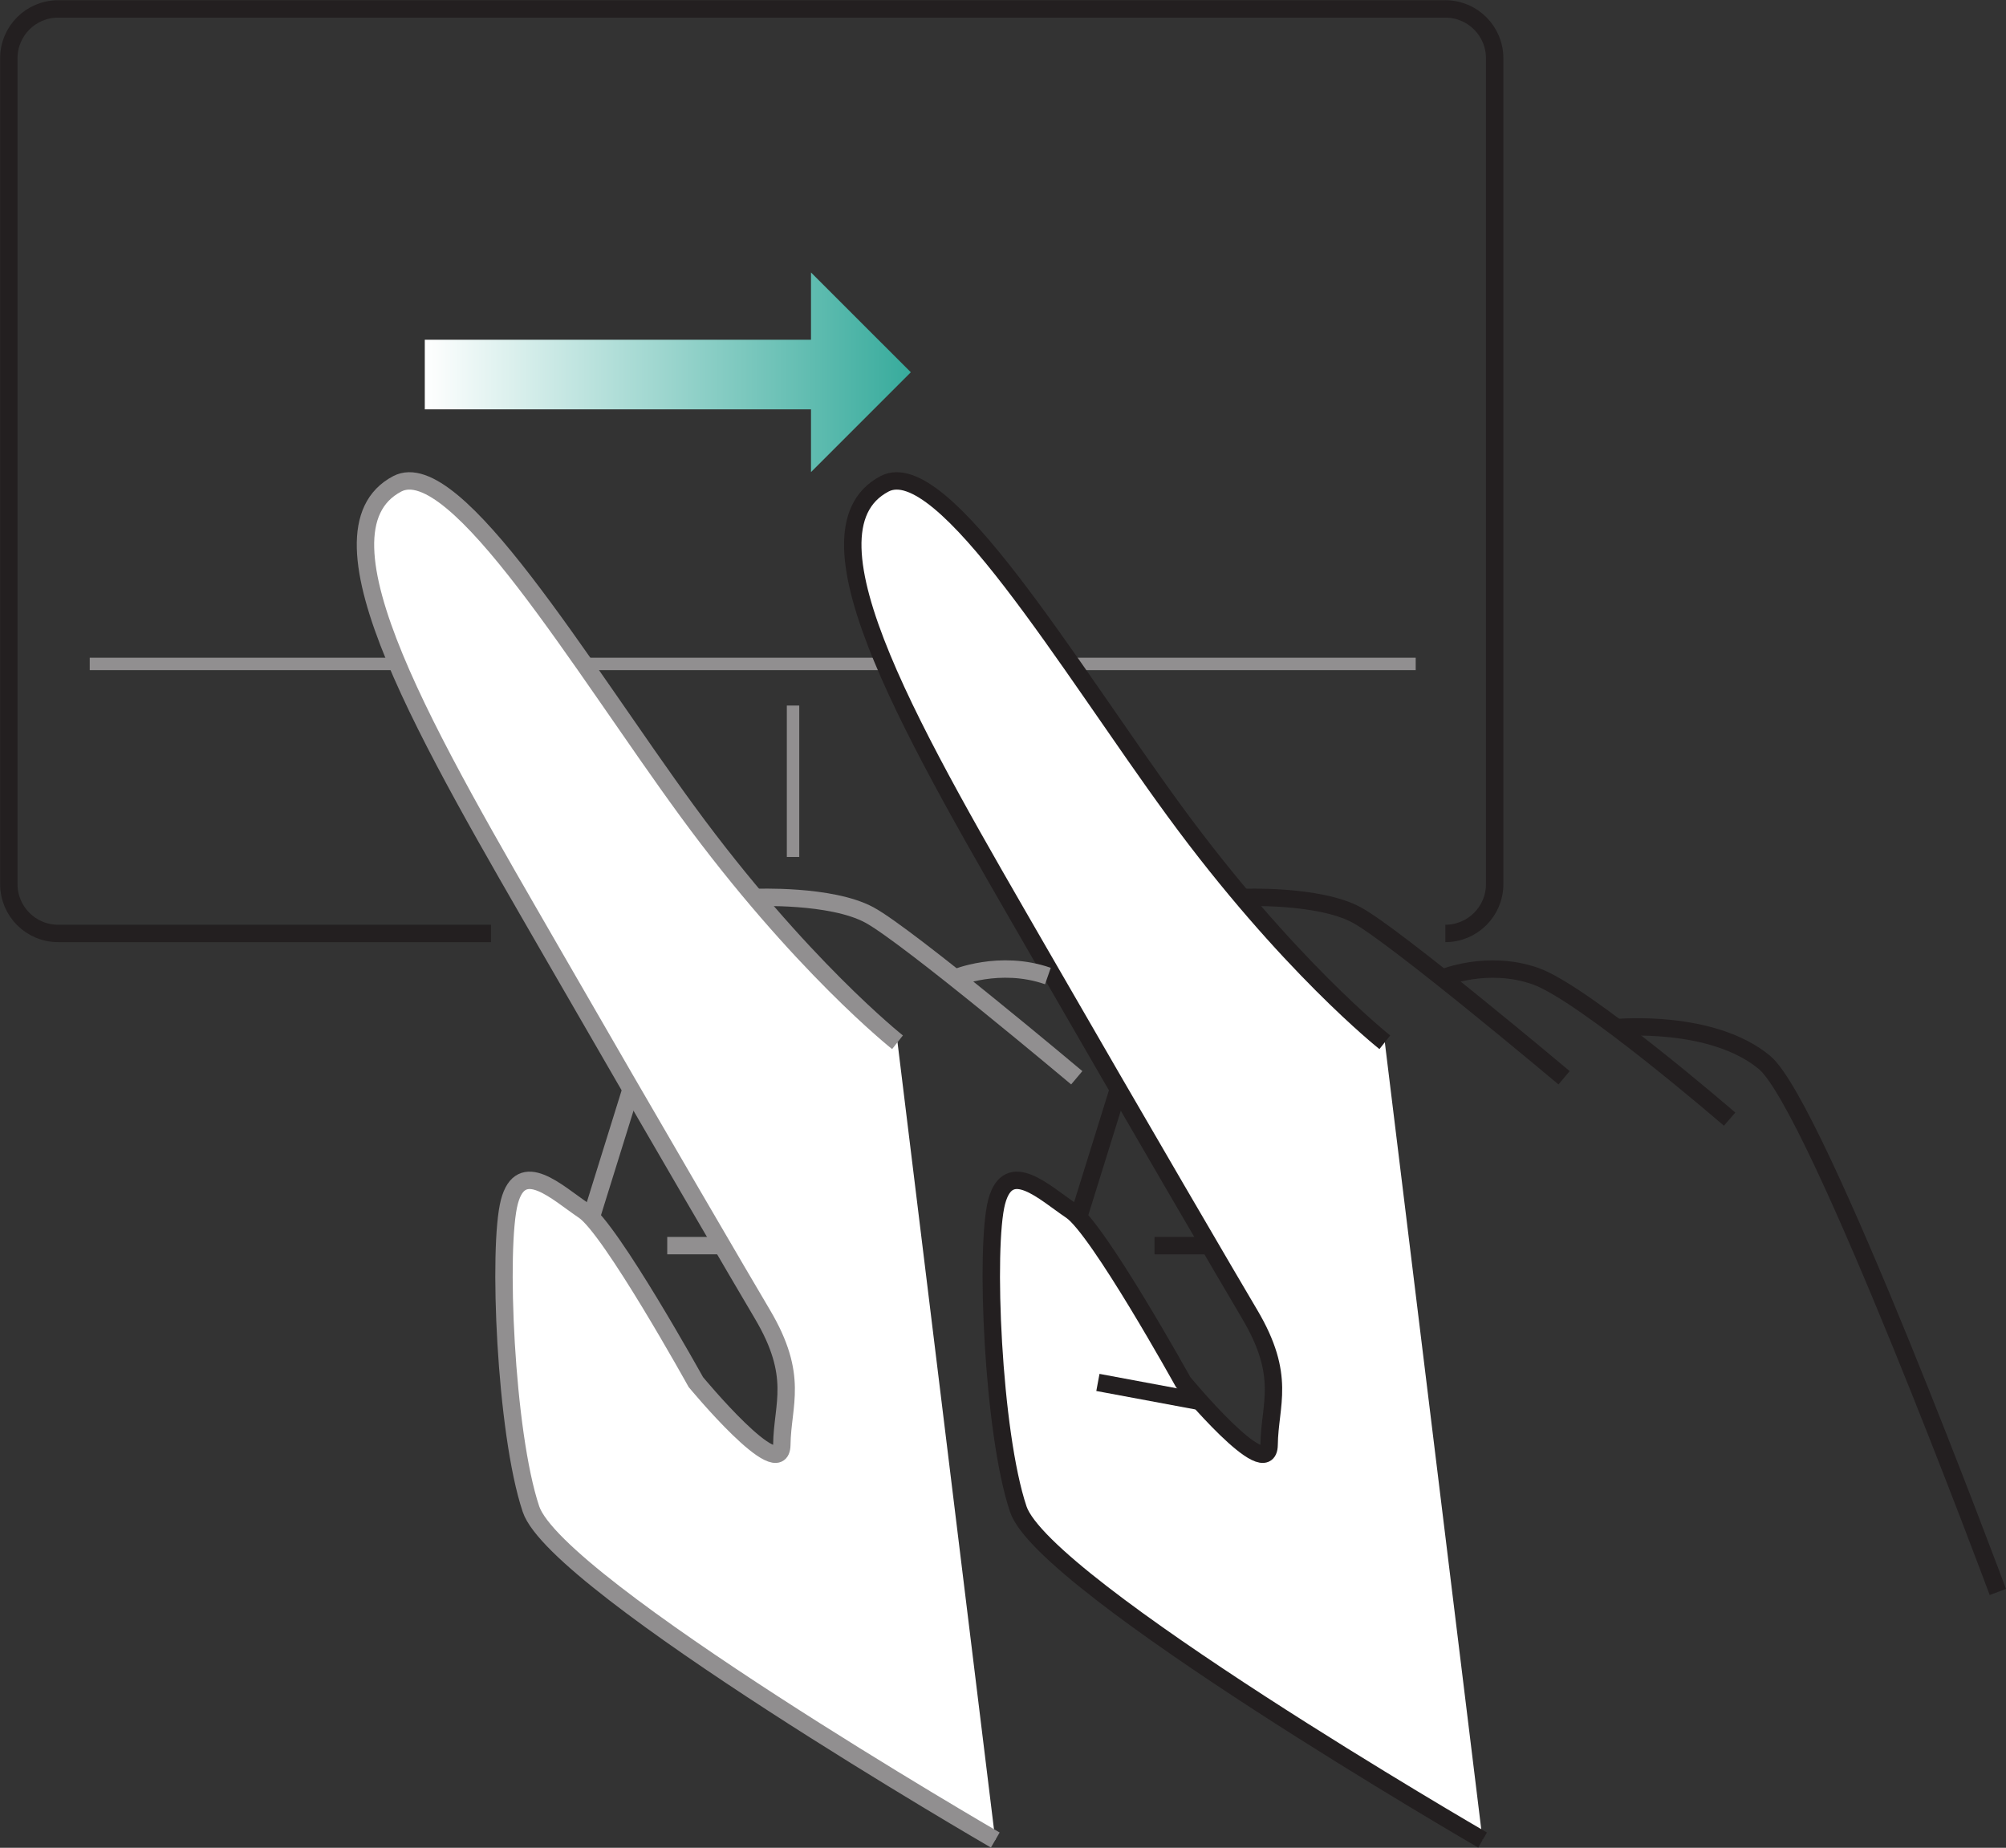 <?xml version="1.0" encoding="UTF-8" standalone="no"?>
<svg xmlns="http://www.w3.org/2000/svg" xmlns:svg="http://www.w3.org/2000/svg" version="1.1" id="svg1" width="107.579" height="99.089" viewBox="0 0 107.579 99.089">
  <rect x="0" y="0" width="107.579" height="99.089" fill="#333333" stroke="none"/>
  <defs id="defs1">
    <clipPath id="clipPath380">
      <path d="M 0,841.89 H 595.28 V 0 H 0 Z" transform="translate(-56.877,-152.152)" id="path380"></path>
    </clipPath>
    <clipPath id="clipPath382">
      <path d="M 0,841.89 H 595.28 V 0 H 0 Z" transform="translate(-85.166,-150.478)" id="path382"></path>
    </clipPath>
    <clipPath id="clipPath384">
      <path d="M 0,841.89 H 595.28 V 0 H 0 Z" transform="translate(-73.018,-141.313)" id="path384"></path>
    </clipPath>
    <clipPath id="clipPath386">
      <path d="M 0,841.89 H 595.28 V 0 H 0 Z" transform="translate(-108.968,-136.936)" id="path386"></path>
    </clipPath>
    <clipPath id="clipPath388">
      <path d="M 0,841.89 H 595.28 V 0 H 0 Z" transform="translate(-116.178,-135.508)" id="path388"></path>
    </clipPath>
    <clipPath id="clipPath390">
      <path d="M 0,841.89 H 595.28 V 0 H 0 Z" transform="translate(-122.836,-133.844)" id="path390"></path>
    </clipPath>
    <clipPath id="clipPath392">
      <path d="M 0,841.89 H 595.28 V 0 H 0 Z" transform="translate(-133.625,-114.826)" id="path392"></path>
    </clipPath>
    <clipPath id="clipPath394">
      <path d="M 0,841.89 H 595.28 V 0 H 0 Z" transform="translate(-96.647,-129.893)" id="path394"></path>
    </clipPath>
    <clipPath id="clipPath396">
      <path d="M 0,841.89 H 595.28 V 0 H 0 Z" transform="translate(-97.428,-123.254)" id="path396"></path>
    </clipPath>
    <clipPath id="clipPath398">
      <path d="M 0,841.89 H 595.28 V 0 H 0 Z" transform="translate(-99.706,-128.756)" id="path398"></path>
    </clipPath>
    <clipPath id="clipPath400">
      <path d="M 0,841.89 H 595.28 V 0 H 0 Z" transform="translate(-96.578,-135.508)" id="path400"></path>
    </clipPath>
    <clipPath id="clipPath402">
      <path d="M 0,841.89 H 595.28 V 0 H 0 Z" transform="translate(-95.418,-139.6)" id="path402"></path>
    </clipPath>
    <clipPath id="clipPath404">
      <path d="M 0,841.89 H 595.28 V 0 H 0 Z" transform="translate(-77.047,-129.893)" id="path404"></path>
    </clipPath>
    <clipPath id="clipPath406">
      <path d="M 0,841.89 H 595.28 V 0 H 0 Z" transform="translate(-77.829,-123.254)" id="path406"></path>
    </clipPath>
    <clipPath id="clipPath408">
      <path d="M 0,841.89 H 595.28 V 0 H 0 Z" transform="translate(-80.106,-128.756)" id="path408"></path>
    </clipPath>
    <clipPath id="clipPath410">
      <path d="M 0,841.89 H 595.28 V 0 H 0 Z" transform="translate(-89.368,-136.936)" id="path410"></path>
    </clipPath>
    <linearGradient x1="0" y1="0" x2="1" y2="0" gradientUnits="userSpaceOnUse" gradientTransform="matrix(19.555,0,0,-19.555,70.372,163.924)" spreadMethod="pad" id="linearGradient411">
      <stop style="stop-opacity:1;stop-color:#ffffff" offset="0" id="stop410"></stop>
      <stop style="stop-opacity:1;stop-color:#37ab9c" offset="1" id="stop411"></stop>
    </linearGradient>
    <mask maskUnits="userSpaceOnUse" x="0" y="0" width="1" height="1" id="mask411">
      <path id="path415" d="M -32768,32767 H 32767 V -32768 H -32768 Z" style="fill:url(#radialGradient415);stroke:none"></path>
    </mask>
    <radialGradient fx="0" fy="0" cx="0" cy="0" r="1" gradientUnits="userSpaceOnUse" gradientTransform="matrix(3.4,0,0,-3.4,67.366,163.924)" spreadMethod="pad" id="radialGradient415">
      <stop style="stop-opacity:0.95;stop-color:#ffffff" offset="0" id="stop412"></stop>
      <stop style="stop-opacity:0.651;stop-color:#ffffff" offset="0.276" id="stop413"></stop>
      <stop style="stop-opacity:0;stop-color:#ffffff" offset="0.677" id="stop414"></stop>
      <stop style="stop-opacity:0;stop-color:#ffffff" offset="1" id="stop415"></stop>
    </radialGradient>
    <radialGradient fx="0" fy="0" cx="0" cy="0" r="1" gradientUnits="userSpaceOnUse" gradientTransform="matrix(3.4,0,0,-3.4,67.366,163.924)" spreadMethod="pad" id="radialGradient419">
      <stop style="stop-opacity:1;stop-color:#37ab9c" offset="0" id="stop416"></stop>
      <stop style="stop-opacity:1;stop-color:#37ab9c" offset="0.276" id="stop417"></stop>
      <stop style="stop-opacity:1;stop-color:#37ab9c" offset="0.677" id="stop418"></stop>
      <stop style="stop-opacity:1;stop-color:#37ab9c" offset="1" id="stop419"></stop>
    </radialGradient>
    <clipPath id="clipPath420">
      <path d="m 63.966,163.924 c 0,-1.877 1.522,-3.401 3.401,-3.401 v 0 c 1.876,0 3.399,1.524 3.399,3.401 v 0 c 0,1.878 -1.523,3.4 -3.399,3.4 v 0 c -1.879,0 -3.401,-1.522 -3.401,-3.4" transform="matrix(1.333,0,0,-1.333,0,1122.52)" id="path420"></path>
    </clipPath>
  </defs>
  <g id="layer-MC0" transform="translate(-71.025,-884.046)">
    <path id="path379" d="M 0,0 H 53.346" style="fill:none;stroke:#918f90;stroke-width:0.5;stroke-linecap:butt;stroke-linejoin:miter;stroke-miterlimit:10;stroke-dasharray:none;stroke-opacity:1" transform="matrix(1.333,0,0,-1.333,75.837,919.65)" clip-path="url(#clipPath380)"></path>
    <path id="path381" d="M 0,0 V -6.092" style="fill:none;stroke:#918f90;stroke-width:0.5;stroke-linecap:butt;stroke-linejoin:miter;stroke-miterlimit:10;stroke-dasharray:none;stroke-opacity:1" transform="matrix(1.333,0,0,-1.333,113.555,921.882)" clip-path="url(#clipPath382)"></path>
    <path id="path383" d="m 0,0 h -17.415 c -1.097,0 -1.984,0.889 -1.984,1.984 v 33.225 c 0,1.096 0.887,1.984 1.984,1.984 h 55.81 c 1.095,0 1.984,-0.888 1.984,-1.984 V 1.984 C 40.379,0.889 39.49,0 38.395,0" style="fill:none;stroke:#231f20;stroke-width:0.7;stroke-linecap:butt;stroke-linejoin:miter;stroke-miterlimit:10;stroke-dasharray:none;stroke-opacity:1" transform="matrix(1.333,0,0,-1.333,97.357,934.103)" clip-path="url(#clipPath384)"></path>
    <path id="path385" d="m 0,0 c 0,0 -3.931,3.107 -8.456,9.295 -4.249,5.809 -9.336,14.398 -11.673,13.17 -3.708,-1.951 1.368,-10.422 6.233,-18.863 4.032,-6.995 7.778,-13.399 8.456,-14.538 1.493,-2.515 0.806,-3.619 0.785,-5.255 -0.022,-1.639 -3.459,2.521 -3.459,2.521 0,0 -3.418,6.164 -4.503,6.895 -1.085,0.728 -2.528,2.138 -2.999,0.355 -0.471,-1.783 -0.168,-9.269 0.869,-12.361 1.037,-3.09 18.68,-13.313 18.68,-13.313" style="fill:#ffffff;fill-opacity:1;fill-rule:nonzero;stroke:#231f20;stroke-width:0.7;stroke-linecap:butt;stroke-linejoin:miter;stroke-miterlimit:10;stroke-dasharray:none;stroke-opacity:1" transform="matrix(1.333,0,0,-1.333,145.291,939.939)" clip-path="url(#clipPath386)"></path>
    <path id="path387" d="m 0,0 c 0,0 -6.802,5.719 -8.348,6.551 -1.545,0.832 -4.591,0.701 -4.591,0.701" style="fill:none;stroke:#231f20;stroke-width:0.7;stroke-linecap:butt;stroke-linejoin:miter;stroke-miterlimit:10;stroke-dasharray:none;stroke-opacity:1" transform="matrix(1.333,0,0,-1.333,154.904,941.843)" clip-path="url(#clipPath388)"></path>
    <path id="path389" d="M 0,0 C 0,0 -5.876,5.08 -7.818,5.756 -9.762,6.434 -11.555,5.674 -11.555,5.674" style="fill:none;stroke:#231f20;stroke-width:0.7;stroke-linecap:butt;stroke-linejoin:miter;stroke-miterlimit:10;stroke-dasharray:none;stroke-opacity:1" transform="matrix(1.333,0,0,-1.333,163.782,944.062)" clip-path="url(#clipPath390)"></path>
    <path id="path391" d="m 0,0 c 0,0 -7.273,19.547 -9.389,21.303 -2.115,1.758 -5.926,1.4 -5.926,1.4" style="fill:none;stroke:#231f20;stroke-width:0.7;stroke-linecap:butt;stroke-linejoin:miter;stroke-miterlimit:10;stroke-dasharray:none;stroke-opacity:1" transform="matrix(1.333,0,0,-1.333,178.167,969.418)" clip-path="url(#clipPath392)"></path>
    <path id="path393" d="M 0,0 1.562,5.018" style="fill:none;stroke:#231f20;stroke-width:0.7;stroke-linecap:butt;stroke-linejoin:miter;stroke-miterlimit:10;stroke-dasharray:none;stroke-opacity:1" transform="matrix(1.333,0,0,-1.333,128.863,949.33)" clip-path="url(#clipPath394)"></path>
    <path id="path395" d="M 0,0 4.097,-0.764" style="fill:none;stroke:#231f20;stroke-width:0.7;stroke-linecap:butt;stroke-linejoin:miter;stroke-miterlimit:10;stroke-dasharray:none;stroke-opacity:1" transform="matrix(1.333,0,0,-1.333,129.904,958.181)" clip-path="url(#clipPath396)"></path>
    <path id="path397" d="M 0,0 H 2.205" style="fill:none;stroke:#231f20;stroke-width:0.7;stroke-linecap:butt;stroke-linejoin:miter;stroke-miterlimit:10;stroke-dasharray:none;stroke-opacity:1" transform="matrix(1.333,0,0,-1.333,132.941,950.845)" clip-path="url(#clipPath398)"></path>
    <path id="path399" d="m 0,0 c 0,0 -6.802,5.719 -8.347,6.551 -1.545,0.832 -4.592,0.701 -4.592,0.701" style="fill:none;stroke:#918f90;stroke-width:0.7;stroke-linecap:butt;stroke-linejoin:miter;stroke-miterlimit:10;stroke-dasharray:none;stroke-opacity:1" transform="matrix(1.333,0,0,-1.333,128.77,941.843)" clip-path="url(#clipPath400)"></path>
    <path id="path401" d="M 0,0 C -1.943,0.678 -3.735,-0.082 -3.735,-0.082" style="fill:none;stroke:#918f90;stroke-width:0.7;stroke-linecap:butt;stroke-linejoin:miter;stroke-miterlimit:10;stroke-dasharray:none;stroke-opacity:1" transform="matrix(1.333,0,0,-1.333,127.223,936.387)" clip-path="url(#clipPath402)"></path>
    <path id="path403" d="M 0,0 1.562,5.018" style="fill:none;stroke:#918f90;stroke-width:0.7;stroke-linecap:butt;stroke-linejoin:miter;stroke-miterlimit:10;stroke-dasharray:none;stroke-opacity:1" transform="matrix(1.333,0,0,-1.333,102.73,949.33)" clip-path="url(#clipPath404)"></path>
    <path id="path405" d="M 0,0 4.096,-0.764" style="fill:none;stroke:#918f90;stroke-width:0.7;stroke-linecap:butt;stroke-linejoin:miter;stroke-miterlimit:10;stroke-dasharray:none;stroke-opacity:1" transform="matrix(1.333,0,0,-1.333,103.771,958.181)" clip-path="url(#clipPath406)"></path>
    <path id="path407" d="M 0,0 H 2.205" style="fill:none;stroke:#918f90;stroke-width:0.7;stroke-linecap:butt;stroke-linejoin:miter;stroke-miterlimit:10;stroke-dasharray:none;stroke-opacity:1" transform="matrix(1.333,0,0,-1.333,106.808,950.845)" clip-path="url(#clipPath408)"></path>
    <path id="path409" d="m 0,0 c 0,0 -3.931,3.107 -8.455,9.295 -4.25,5.809 -9.336,14.398 -11.673,13.17 -3.709,-1.951 1.368,-10.422 6.233,-18.863 4.032,-6.995 7.778,-13.399 8.456,-14.538 1.492,-2.515 0.806,-3.619 0.785,-5.255 -0.022,-1.639 -3.46,2.521 -3.46,2.521 0,0 -3.417,6.164 -4.503,6.895 -1.084,0.728 -2.528,2.138 -2.998,0.355 -0.472,-1.783 -0.168,-9.269 0.869,-12.361 1.037,-3.09 18.68,-13.313 18.68,-13.313" style="fill:#ffffff;fill-opacity:1;fill-rule:nonzero;stroke:#918f90;stroke-width:0.7;stroke-linecap:butt;stroke-linejoin:miter;stroke-miterlimit:10;stroke-dasharray:none;stroke-opacity:1" transform="matrix(1.333,0,0,-1.333,119.157,939.939)" clip-path="url(#clipPath410)"></path>
    <path id="path411" d="M 85.91,165.233 H 70.372 v -2.801 H 85.91 v -2.524 l 4.016,4.016 -4.016,4.015 z" transform="matrix(1.333,0,0,-1.333,0,1122.52)" style="fill:url(#linearGradient411);stroke:none"></path>
    <g mask="url(#mask411)" id="g419" clip-path="url(#clipPath420)">
      <path d="m 63.966,163.924 c 0,-1.877 1.522,-3.401 3.401,-3.401 v 0 c 1.876,0 3.399,1.524 3.399,3.401 v 0 c 0,1.878 -1.523,3.4 -3.399,3.4 v 0 c -1.879,0 -3.401,-1.522 -3.401,-3.4" transform="matrix(1.333,0,0,-1.333,0,1122.52)" style="fill:url(#radialGradient419);stroke:none" id="path419"></path>
    </g>
  </g>
</svg>
